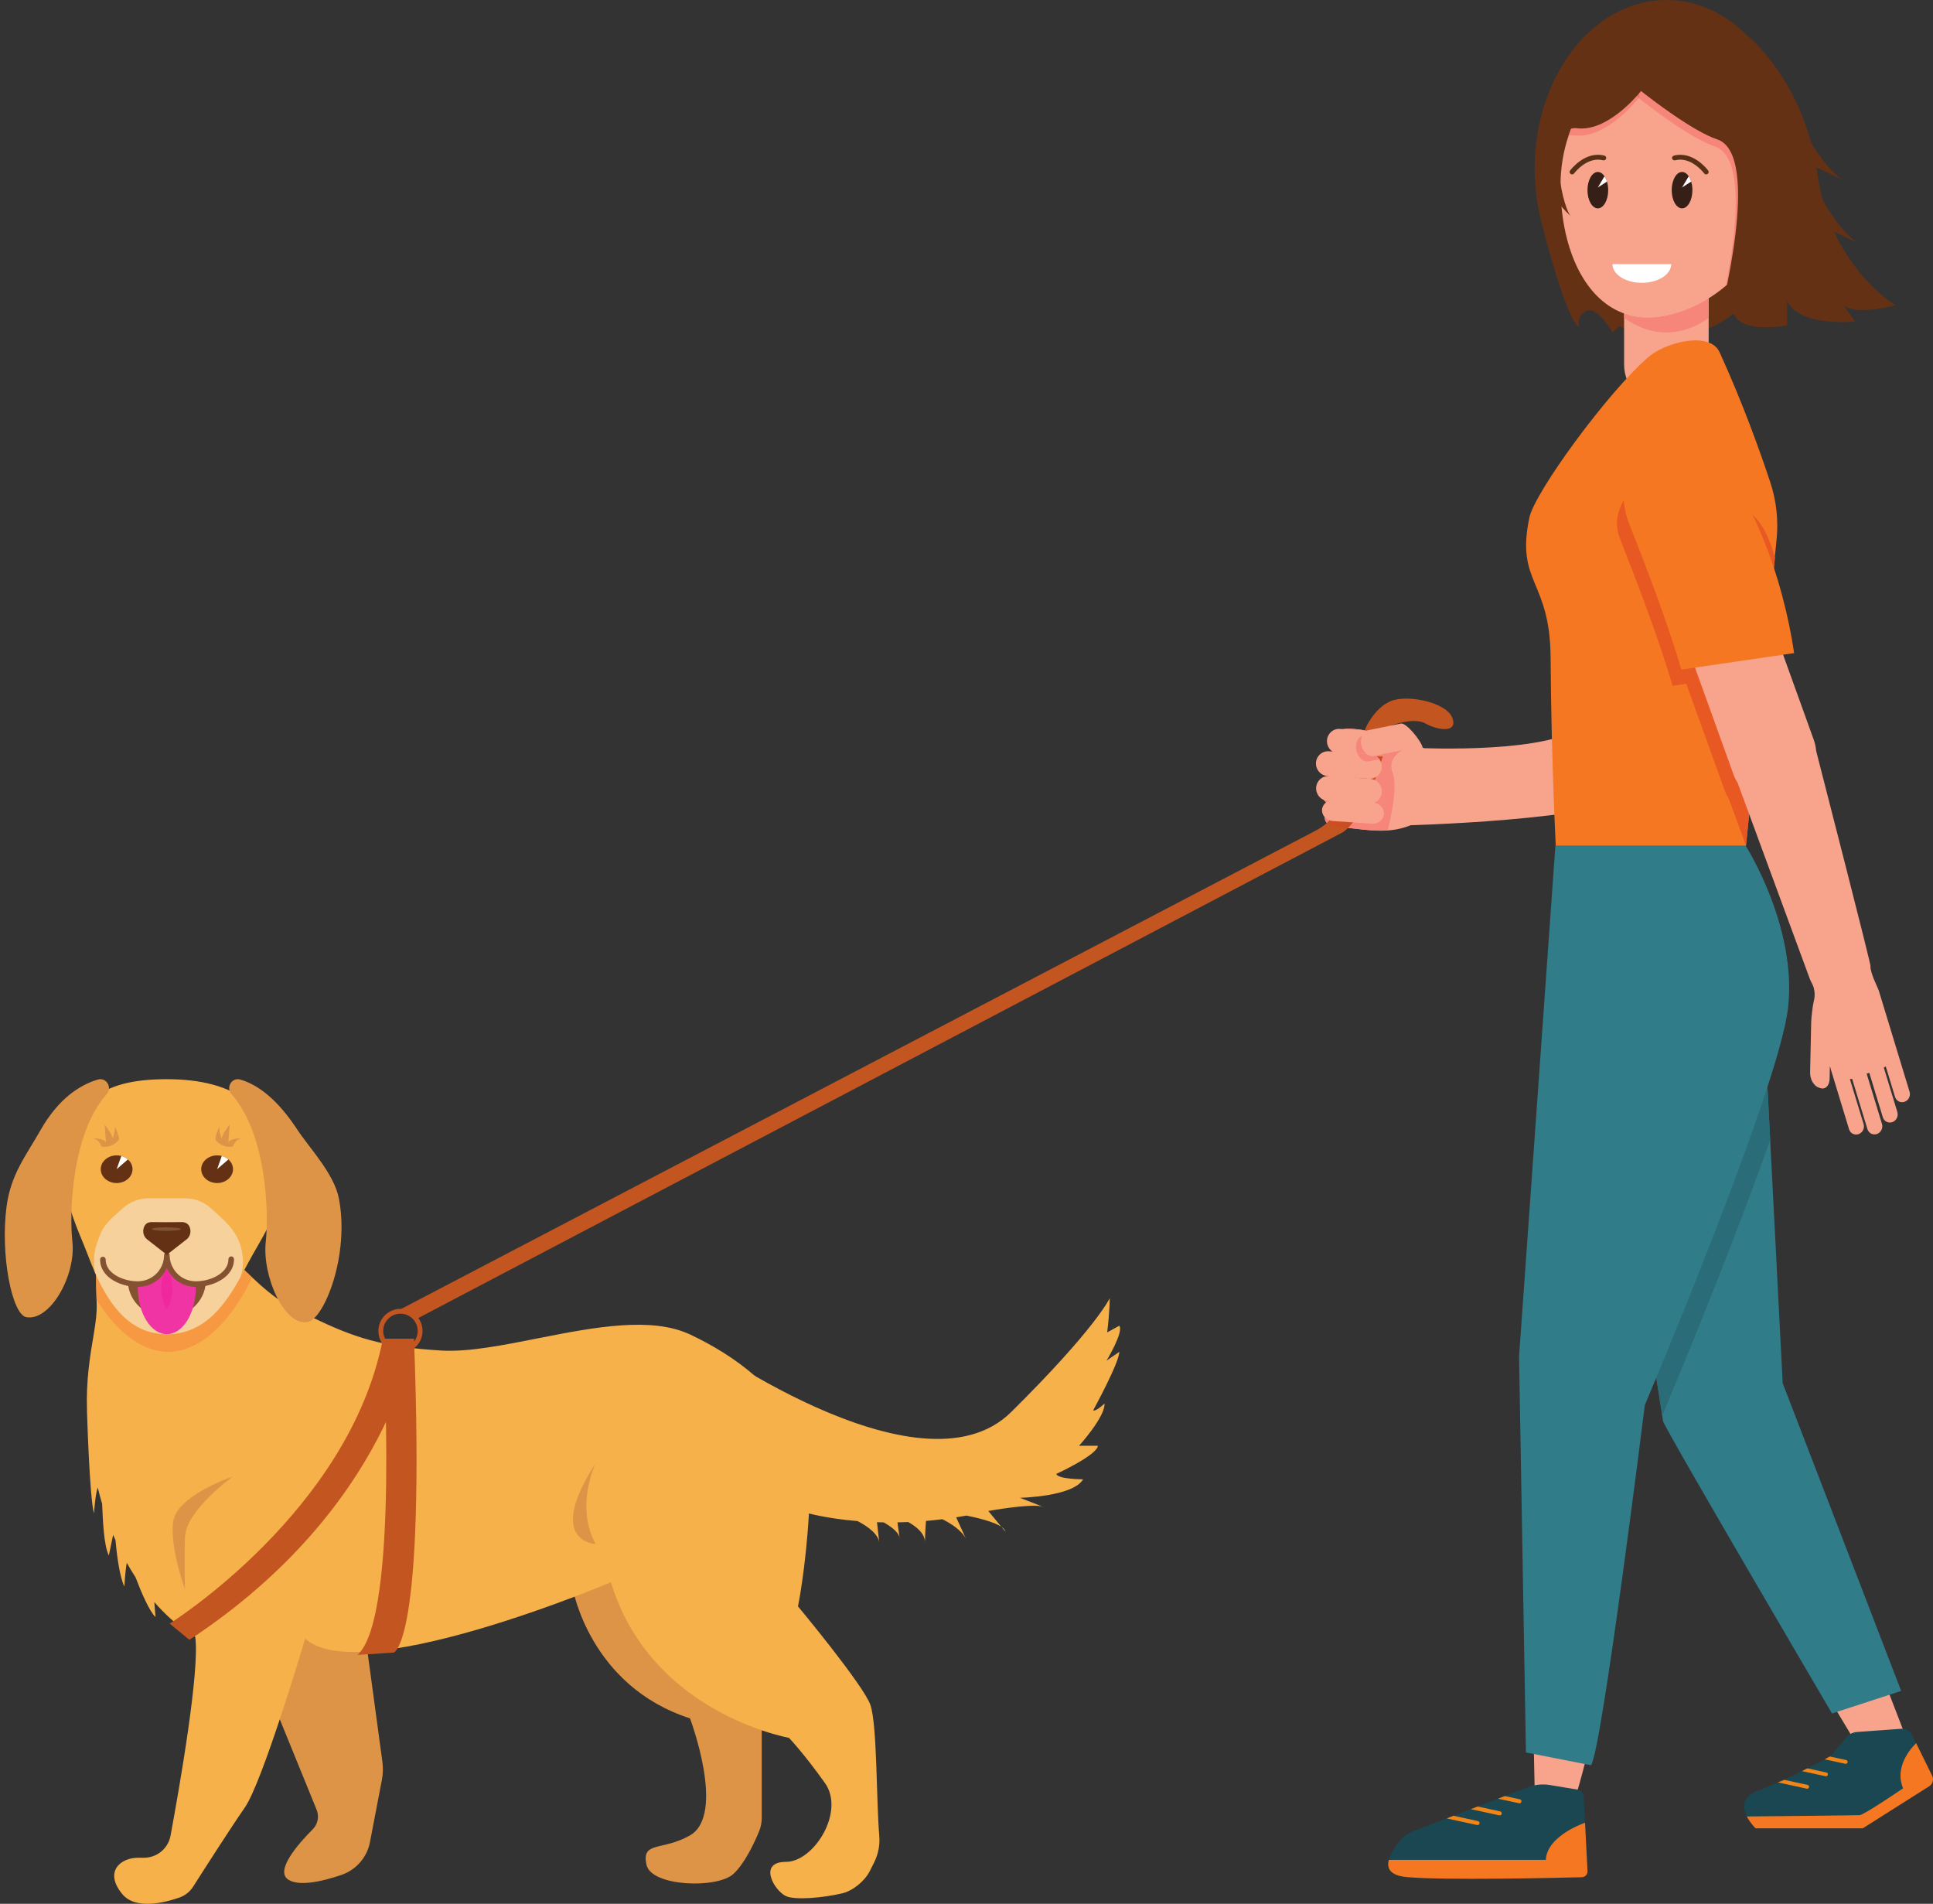 <?xml version="1.0" encoding="UTF-8"?><svg xmlns="http://www.w3.org/2000/svg" xmlns:xlink="http://www.w3.org/1999/xlink" height="437.3" preserveAspectRatio="xMidYMid meet" version="1.0" viewBox="-1.1 -0.0 444.1 437.3" width="444.1" zoomAndPan="magnify"><rect x="-1.1" y="-0.0" width="444.1" height="437.3" fill="#333333" stroke="none"/><defs><clipPath id="a"><path d="M 399 397 L 443.012 397 L 443.012 420 L 399 420 Z M 399 397"/></clipPath><clipPath id="b"><path d="M 400 400 L 443.012 400 L 443.012 420 L 400 420 Z M 400 400"/></clipPath><clipPath id="c"><path d="M 18 283 L 201 283 L 201 437.309 L 18 437.309 Z M 18 283"/></clipPath><clipPath id="d"><path d="M 55 291 L 57 291 L 57 294 L 55 294 Z M 55 291"/></clipPath><clipPath id="e"><path d="M 56.848 293.445 C 56.219 292.848 55.613 292.273 55.035 291.73 C 55.613 292.273 56.219 292.848 56.848 293.441 C 56.848 293.445 56.848 293.441 56.848 293.445"/></clipPath></defs><g><g><path d="M 434.367 70.113 C 434.367 70.113 425.742 65.02 420.293 53.211 L 425.969 55.895 C 422.969 54.297 419.785 49.605 417.703 46.07 C 417.188 44.168 416.758 42.148 416.457 39.992 C 416.383 39.469 416.297 38.953 416.215 38.441 L 422.543 41.434 C 419.863 40.008 417.043 36.121 414.988 32.789 C 410.559 16.363 400.586 8.43 400.586 8.43 C 398.508 6.312 396.215 4.531 393.746 3.164 C 390.066 1.129 386.016 -0.004 381.746 -0.004 C 377.48 -0.004 373.422 1.129 369.742 3.164 C 359.004 9.113 351.488 22.805 351.488 38.742 C 351.488 42.645 351.945 46.406 352.781 49.957 L 352.777 49.957 C 352.777 49.957 352.793 50.031 352.828 50.164 L 352.891 50.41 C 353.695 53.656 358.684 73.312 361.723 75.191 C 361.723 75.191 360.883 72.453 363.445 71.402 C 366.008 70.348 369.363 76.359 369.363 76.359 L 370.922 74.918 C 374.281 76.57 377.93 77.484 381.746 77.484 C 387.387 77.484 392.66 75.5 397.18 72.062 C 397.289 72.27 397.41 72.48 397.551 72.691 C 400.133 76.602 409.488 74.754 409.488 74.754 L 409.488 69.125 C 412.473 75.273 425.082 73.828 425.082 73.828 L 422.426 70.113 C 425.41 72.609 434.367 70.113 434.367 70.113" fill="#643115"/></g><g><path d="M 422.543 41.434 C 422.738 41.535 422.93 41.633 423.121 41.707 L 422.543 41.434" fill="#a4713e"/></g><g><path d="M 425.969 55.895 C 426.164 55.996 426.355 56.09 426.547 56.168 L 425.969 55.895" fill="#a4713e"/></g><g><path d="M 372.031 66.18 L 372.031 83.715 C 372.031 89.082 376.375 93.426 381.742 93.426 C 387.113 93.426 391.461 89.082 391.461 83.715 L 391.461 66.18 C 391.461 60.809 387.113 56.465 381.742 56.465 C 379.059 56.465 376.633 57.555 374.879 59.312 C 373.121 61.07 372.031 63.492 372.031 66.18" fill="#f8a48d"/></g><g><path d="M 381.742 76.359 C 378.246 76.359 374.949 75.156 372.031 73.016 L 372.031 72.008 C 373.711 72.605 375.523 72.926 377.453 72.926 C 381.801 72.926 386.93 71.316 391.461 68.523 L 391.461 73.016 C 388.539 75.156 385.238 76.359 381.742 76.359" fill="#f6867a"/></g><g><path d="M 357.426 42.504 C 357.426 44.168 357.5 45.801 357.645 47.391 C 357.719 48.273 357.82 49.141 357.945 50 L 357.945 50.004 C 359.828 63.18 366.77 72.926 377.453 72.926 C 383.137 72.926 390.16 70.176 395.43 65.617 C 398.219 63.191 400.52 60.27 401.863 56.973 C 403.617 52.672 404.609 47.742 404.609 42.504 C 404.609 32.602 401.051 23.801 395.547 18.246 C 392.008 14.68 387.664 12.445 382.941 12.121 C 382.547 12.098 382.141 12.086 381.742 12.086 C 381.473 12.086 381.203 12.09 380.941 12.102 C 378.949 12.191 376.984 12.613 375.098 13.34 L 374.902 13.414 C 368.016 16.117 362.109 22.723 359.258 31.219 C 358.082 34.711 357.426 38.516 357.426 42.504" fill="#f8a48d"/></g><g><path d="M 376.105 64.969 C 372.383 64.969 369.363 63.047 369.363 60.672 L 382.844 60.672 C 382.844 63.047 379.828 64.969 376.105 64.969" fill="#fff"/></g><g><path d="M 395.43 65.617 C 397.699 54.02 399.98 36 392.883 33.648 C 387.301 31.789 377.617 24.309 375.379 22.535 C 375.496 22.395 375.559 22.312 375.559 22.312 L 375.098 13.34 C 376.984 12.613 378.949 12.191 380.941 12.102 C 385.699 14.117 392.086 16.812 395.547 18.246 C 401.051 23.801 404.609 32.602 404.609 42.504 C 404.609 47.742 403.617 52.672 401.863 56.973 C 400.52 60.27 398.219 63.191 395.43 65.617" fill="#f6867a"/></g><g><path d="M 359.258 31.219 C 362.109 22.723 368.016 16.117 374.902 13.414 L 374.902 22.16 C 374.902 22.16 375.07 22.301 375.379 22.535 C 374.266 23.91 368.102 31.152 361.688 31.152 C 361.359 31.152 361.027 31.137 360.695 31.094 C 360.535 31.074 360.383 31.066 360.234 31.066 C 359.879 31.066 359.555 31.117 359.258 31.219" fill="#f6867a"/></g><g><path d="M 374.902 13.414 L 374.902 9.551 L 375.098 13.34 L 374.902 13.414" fill="#95311d"/></g><g><path d="M 375.379 22.535 C 375.07 22.301 374.902 22.16 374.902 22.16 L 374.902 13.414 L 375.098 13.34 L 375.559 22.312 C 375.559 22.312 375.496 22.395 375.379 22.535" fill="#f47169"/></g><g><path d="M 409.285 35.527 C 406.988 29.438 398.48 13.773 397.715 13.551 C 396.949 13.324 375.445 7.918 375.445 7.918 L 369.441 10.32 L 354.934 24.957 C 354.934 24.957 352.008 34.043 354.934 43.199 C 355.734 45.711 358.684 48.629 359.734 49.609 C 357.457 46.703 354.207 28.609 361.238 29.461 C 367.988 30.281 374.738 22.367 375.922 20.91 C 378.164 22.68 387.84 30.16 393.426 32.016 C 404.008 35.527 393.746 73.828 393.746 73.828 C 393.746 73.828 411.582 41.617 409.285 35.527" fill="#643115"/></g><g><path d="M 360.113 49.957 C 360.113 49.957 359.973 49.828 359.734 49.609 C 359.863 49.777 359.992 49.895 360.113 49.957" fill="#a4713e"/></g><g><path d="M 390.887 40.059 C 391.004 40.059 391.117 40.023 391.219 39.953 C 391.477 39.777 391.535 39.43 391.352 39.18 C 391.215 38.992 387.914 34.602 383.473 35.746 C 383.164 35.828 382.984 36.129 383.066 36.426 C 383.148 36.723 383.461 36.898 383.766 36.82 C 387.445 35.867 390.395 39.785 390.422 39.824 C 390.535 39.977 390.711 40.059 390.887 40.059" fill="#593016"/></g><g><path d="M 360.082 40.059 C 360.262 40.059 360.438 39.977 360.551 39.824 C 360.578 39.785 363.527 35.867 367.207 36.82 C 367.512 36.898 367.824 36.723 367.906 36.426 C 367.988 36.129 367.805 35.828 367.5 35.746 C 363.055 34.598 359.758 38.992 359.617 39.18 C 359.434 39.43 359.496 39.777 359.75 39.953 C 359.852 40.023 359.969 40.059 360.082 40.059" fill="#593016"/></g><g><path d="M 382.969 43.68 C 382.969 45.988 384.031 47.859 385.344 47.859 C 386.66 47.859 387.723 45.988 387.723 43.68 C 387.723 42.969 387.625 42.297 387.441 41.711 C 387.301 41.238 387.105 40.828 386.879 40.488 C 386.465 39.871 385.93 39.5 385.344 39.5 C 384.031 39.5 382.969 41.371 382.969 43.68" fill="#351f16"/></g><g><path d="M 385.344 43.066 L 387.441 41.711 C 387.301 41.238 387.105 40.828 386.879 40.488 L 385.344 43.066" fill="#fff"/></g><g><path d="M 363.617 43.68 C 363.617 45.988 364.68 47.859 365.996 47.859 C 367.309 47.859 368.375 45.988 368.375 43.68 C 368.375 42.969 368.277 42.297 368.094 41.711 C 367.953 41.238 367.758 40.828 367.531 40.488 C 367.113 39.871 366.582 39.5 365.996 39.5 C 364.68 39.5 363.617 41.371 363.617 43.68" fill="#351f16"/></g><g><path d="M 365.996 43.066 L 368.094 41.711 C 367.953 41.238 367.758 40.828 367.531 40.488 L 365.996 43.066" fill="#fff"/></g><g><path d="M 379.219 108.094 C 375.156 110.746 372.496 115.082 371.918 119.898 C 370.348 132.93 366.605 161.363 363.34 165.723 C 357.555 173.449 324.34 171.801 324.34 171.801 L 321.141 189.605 C 321.141 189.605 366.109 188.645 378.027 181.887 C 384.52 178.207 398.602 136.293 391.473 109.793 C 389.652 103.02 383.891 105.047 379.219 108.094" fill="#f8a48d"/></g><g><path d="M 322.961 189.559 L 322.957 189.559 L 322.746 189.652 C 321.379 190.195 320.023 190.508 318.664 190.668 C 318.352 190.703 318.039 190.734 317.727 190.754 C 314.156 190.996 310.531 190.301 306.531 189.98 C 300.656 189.512 304.473 185.098 304.473 185.098 C 299.574 181.449 304.723 178.785 304.723 178.785 C 299.496 174.633 305.605 172.594 305.605 172.594 C 305.605 172.594 302.293 171.215 305.461 168.297 C 307.031 166.848 311.156 167.344 315.309 168.367 C 317.773 168.973 320.25 169.766 322.203 170.441 C 324.434 171.215 325.977 171.84 326.039 171.863 L 326.043 171.867 C 326.043 171.867 327.961 187.137 322.961 189.559" fill="#f8a48d"/></g><g><path d="M 407.066 123.93 L 405.742 137.113 L 400.109 193.184 L 398.312 211.039 L 357.219 211.039 C 357.219 211.039 356.582 201.387 356.008 187.09 C 356 186.863 355.988 186.641 355.984 186.414 C 355.785 181.387 355.594 175.809 355.445 169.883 C 355.434 169.375 355.422 168.863 355.41 168.348 C 355.277 162.805 355.18 156.98 355.145 151.047 C 355.039 133.125 347.094 134 350.266 118.91 C 350.883 115.977 355.344 108.848 360.789 101.441 L 360.797 101.434 C 366.402 93.816 373.051 85.914 377.637 81.996 C 378.961 80.867 380.953 79.828 383.109 79.121 C 383.578 78.965 384.055 78.828 384.539 78.711 L 384.578 78.695 C 388.527 77.719 392.637 77.984 393.969 80.902 C 399.367 92.73 403.359 103.957 405.613 110.77 C 407.016 115.008 407.512 119.488 407.066 123.93" fill="#f57721"/></g><g><path d="M 400.043 194.223 L 400.012 194.137 L 400.109 193.184 L 405.742 137.113 L 406.66 127.965 C 406.668 127.996 406.68 128.031 406.688 128.066 L 400.043 194.223" fill="#e9a4b1"/></g><g><path d="M 400.012 194.137 L 396.094 183.5 C 395.73 182.941 395.422 182.332 395.18 181.672 L 386.309 157.055 L 383.156 157.516 C 380.121 146.93 374.406 132.109 371.137 123.895 C 369.336 119.375 370.953 116.301 373.852 111.57 C 375.777 108.434 378.965 106.684 382.332 106.684 C 384.797 106.684 387.355 107.621 389.586 109.641 C 398.715 117.918 402.891 115.094 406.66 127.965 L 405.742 137.113 L 400.109 193.184 L 400.012 194.137" fill="#e75823"/></g><g><path d="M 437.617 250.77 L 434.188 239.512 L 430.523 227.477 C 430.363 226.945 428.496 223.367 428.637 221.887 C 428.695 221.285 418.277 180.738 416.141 172.426 C 416.078 171.605 415.914 170.789 415.629 169.996 L 396.637 117.297 C 394.875 112.406 389.32 110.227 384.23 112.43 C 379.137 114.629 376.441 120.379 378.203 125.27 L 397.191 177.965 C 397.43 178.629 397.738 179.234 398.105 179.793 L 414.641 224.688 C 414.766 225.051 414.922 225.391 415.098 225.699 C 415.867 227.047 415.988 228.645 415.578 230.133 C 415.348 230.977 415.031 233.953 415.016 234.73 L 414.766 246.359 C 414.734 247.902 415.617 249.449 416.738 249.812 L 417.156 249.949 C 418.277 250.312 419.215 249.359 419.246 247.816 L 419.309 244.914 C 419.352 245.043 419.398 245.168 419.449 245.289 C 419.465 245.391 419.484 245.492 419.512 245.594 L 423.715 259.387 C 424.004 260.332 424.984 260.836 425.906 260.508 C 426.832 260.18 427.344 259.145 427.055 258.195 L 423.914 247.891 C 424.082 247.867 424.25 247.84 424.414 247.797 L 427.938 259.352 C 428.227 260.301 429.207 260.805 430.129 260.477 C 431.051 260.148 431.566 259.113 431.277 258.164 L 427.762 246.633 L 428.359 246.418 L 431.469 256.629 C 431.758 257.574 432.742 258.078 433.664 257.75 C 434.586 257.422 435.098 256.387 434.809 255.438 L 431.695 245.211 C 431.852 245.133 432.004 245.051 432.148 244.961 L 434.277 251.957 C 434.566 252.906 435.551 253.406 436.473 253.078 C 437.395 252.75 437.906 251.715 437.617 250.77" fill="#f8a48d"/></g><g><path d="M 411.098 150.016 C 408.68 133.504 401.387 111.48 388.426 99.73 C 383.152 94.953 377.426 98.91 374.09 104.348 C 371.191 109.074 371.344 115.668 373.145 120.191 C 376.414 128.402 382.133 143.223 385.168 153.809 L 411.098 150.016" fill="#f57721"/></g><g><path d="M 367.113 211.039 C 367.113 211.039 379.41 316.188 382.621 325.516 C 385.828 334.84 424.242 398.629 424.242 398.629 L 436.195 397.508 L 407.133 322.254 L 402.84 250.551 C 402.84 250.551 414.621 223.449 400.84 204.527 C 387.059 185.602 367.113 211.039 367.113 211.039" fill="#f8a48d"/></g><g><path d="M 359.324 202.27 L 397.242 210.641 C 397.242 210.641 402.816 249.441 387.43 260.66 L 372.254 338.512 C 372.254 338.512 369.879 383.668 360.875 412.742 L 351.477 410.668 L 349.48 316.668 L 359.324 202.27" fill="#f8a48d"/></g><g><path d="M 435.688 388.406 L 419.801 393.586 C 419.801 393.586 381.227 327.938 380.984 326.438 C 380.961 326.309 380.895 325.871 380.785 325.18 C 379.621 317.703 373.852 280.395 373.852 280.395 L 404.336 237.457 L 405.59 261.805 L 408.473 317.734 L 435.688 388.406" fill="#317c89"/></g><g><path d="M 380.785 325.18 C 380.355 322.438 379.312 315.68 378.156 308.223 C 376.164 295.352 373.852 280.395 373.852 280.395 L 404.336 237.457 L 405.59 261.805 C 396.773 286.98 383.305 319.188 380.785 325.18" fill="#2a6c77"/></g><g><path d="M 356.25 194.223 L 399.938 194.223 C 399.938 194.223 411.875 212.922 409.688 231.59 C 407.496 250.258 376.793 322.746 376.793 322.746 C 376.793 322.746 366.965 401.75 364.441 405.477 L 349.48 402.543 L 347.898 311.598 L 356.25 194.223" fill="#317c89"/></g><g><path d="M 363.621 429.781 C 363.66 430.539 363.07 431.184 362.309 431.199 C 356.066 431.359 330.516 431.941 322.105 431.164 C 318.176 430.801 317.461 429.098 317.988 427.215 C 318.551 425.195 320.18 423.102 321.176 422.078 C 321.535 421.711 322.828 420.934 323.309 420.746 L 327.609 419.094 L 331.27 417.691 L 332.844 417.082 L 336.809 415.562 L 336.812 415.562 L 338.387 414.957 L 343.062 413.16 L 344.641 412.555 L 345.457 412.242 L 349.875 410.543 C 351.508 409.918 353.281 409.738 355.008 410.023 L 361.293 411.066 C 362.098 411.199 362.703 411.879 362.746 412.695 L 363.055 418.684 L 363.621 429.781" fill="#1a4751"/></g><g><path d="M 363.621 429.781 C 363.66 430.539 363.07 431.184 362.309 431.199 C 356.066 431.359 330.516 431.941 322.105 431.164 C 318.176 430.801 317.461 429.098 317.988 427.215 L 354.047 427.215 C 354.312 421.613 363.055 418.684 363.055 418.684 L 363.621 429.781" fill="#f57721"/></g><g><path d="M 338.812 418.855 C 338.758 419.105 338.512 419.266 338.262 419.211 L 331.27 417.691 L 332.844 417.082 L 338.457 418.305 C 338.707 418.359 338.863 418.605 338.812 418.855" fill="#f38516"/></g><g><path d="M 343.918 416.633 C 343.863 416.883 343.617 417.043 343.367 416.988 L 336.812 415.562 L 338.387 414.957 L 343.566 416.082 C 343.816 416.137 343.973 416.383 343.918 416.633" fill="#f38516"/></g><g><path d="M 348.441 413.855 C 348.387 414.105 348.141 414.266 347.891 414.207 L 343.062 413.16 L 344.641 412.555 L 348.09 413.305 C 348.34 413.359 348.496 413.605 348.441 413.855" fill="#f38516"/></g><g clip-path="url(#a)"><path d="M 442.141 410.293 L 426.867 419.961 L 402.23 419.961 C 402.23 419.961 401.016 418.781 400.23 417.246 C 399.223 415.266 398.918 412.699 402.805 411.297 C 404.246 410.777 405.812 410.125 407.391 409.426 C 407.547 409.355 407.703 409.285 407.859 409.215 L 407.867 409.211 C 409.59 408.434 411.312 407.605 412.883 406.82 C 413.312 406.609 413.73 406.398 414.133 406.191 C 415.758 405.367 417.148 404.633 418.113 404.113 C 418.656 403.82 419.062 403.602 419.301 403.469 C 419.461 403.383 419.547 403.332 419.547 403.332 L 423.027 399.133 C 423.656 398.375 424.57 397.906 425.551 397.836 L 435.723 397.102 C 436.762 397.023 437.738 397.59 438.199 398.52 L 439.133 400.422 L 442.812 407.906 C 443.234 408.758 442.941 409.785 442.141 410.293" fill="#1a4751"/></g><g><path d="M 414.523 410.523 C 414.473 410.762 414.238 410.91 414 410.859 L 407.344 409.414 L 408.844 408.836 L 414.188 410 C 414.426 410.051 414.574 410.285 414.523 410.523" fill="#f38516"/></g><g><path d="M 418.84 407.664 C 418.785 407.902 418.551 408.055 418.316 408 L 412.883 406.82 C 413.312 406.609 413.73 406.398 414.133 406.191 L 418.504 407.141 C 418.738 407.191 418.891 407.43 418.84 407.664" fill="#f38516"/></g><g><path d="M 423.375 404.805 C 423.32 405.043 423.09 405.195 422.852 405.145 L 418.113 404.113 C 418.656 403.82 419.062 403.602 419.301 403.469 L 423.039 404.281 C 423.273 404.332 423.426 404.566 423.375 404.805" fill="#f38516"/></g><g clip-path="url(#b)"><path d="M 442.141 410.293 L 426.867 419.961 L 402.23 419.961 C 402.23 419.961 401.016 418.781 400.23 417.246 C 404.969 417.195 425.266 416.992 426.164 416.938 C 427.18 416.871 436.129 410.777 436.129 410.777 C 433.777 405.195 439.133 400.422 439.133 400.422 L 442.812 407.906 C 443.234 408.758 442.941 409.785 442.141 410.293" fill="#f57721"/></g><g><path d="M 130.535 365.059 C 130.535 365.059 134.461 387.309 157.422 394.707 C 157.422 394.707 165.766 416.812 157.422 421.59 C 151.039 425.238 146.203 422.82 147.438 428.367 C 148.551 433.375 163.742 433.891 167.441 430.406 C 170.117 427.883 172.312 423.074 173.316 420.617 C 173.711 419.652 173.91 418.633 173.91 417.59 L 173.91 382.52 L 141.562 354.656 L 130.535 365.059" fill="#dd9446"/></g><g><path d="M 157.422 306.52 C 157.422 306.52 210.105 345.223 231.211 324.348 C 250.586 305.191 253.855 298.215 253.855 298.215 C 253.855 298.215 253.852 301.359 253.27 306.051 L 256.055 304.52 C 257.133 305.906 253.129 312.531 253.129 312.531 L 256.055 310.527 C 256.055 312.992 250.047 323.961 250.047 323.961 C 250.664 324.297 252.668 322.391 252.668 322.391 C 252.82 325.469 246.812 332.094 246.812 332.094 L 251.129 332.094 C 250.973 334.25 241.574 338.562 241.574 338.562 C 241.957 339.789 247.738 339.797 247.738 339.797 C 245.426 343.801 233.223 344.047 233.223 344.047 L 238.348 346.043 C 235.52 345.34 225.961 347.074 225.961 347.074 L 228.953 350.699 C 227.258 349.555 223.547 348.652 220.945 348.129 C 220.145 348.273 219.355 348.406 218.574 348.527 L 220.781 353.352 C 219.707 351.449 217.395 349.953 215.406 348.965 C 214.121 349.121 212.867 349.254 211.645 349.355 C 211.457 351.438 211.387 354.656 211.387 354.656 C 211.652 352.391 209.461 350.668 207.559 349.613 C 206.719 349.648 205.895 349.672 205.09 349.688 L 205.559 353.098 C 205.18 351.73 203.316 350.469 201.91 349.688 C 201.391 349.68 200.883 349.668 200.383 349.652 L 200.949 354.656 C 200.891 352.492 198.332 350.652 195.941 349.398 C 188.531 348.789 184.156 347.48 184.156 347.48 L 157.422 306.52" fill="#f7b14b"/></g><g><path d="M 238.348 346.043 C 238.582 346.102 238.785 346.172 238.918 346.266 L 238.348 346.043" fill="#dba158"/></g><g><path d="M 205.559 353.098 C 205.613 353.285 205.645 353.473 205.637 353.66 L 205.559 353.098" fill="#dba158"/></g><g><path d="M 229.871 351.809 L 228.953 350.699 C 229.473 351.051 229.82 351.418 229.871 351.809" fill="#dba158"/></g><g><path d="M 81.84 368.41 L 86.754 404.688 C 86.938 406.062 86.902 407.457 86.641 408.82 L 83.902 423.121 C 83.227 426.645 80.711 429.523 77.316 430.68 C 73.199 432.078 67.871 433.367 65.246 431.828 C 61.832 429.824 67.539 423.402 70.75 420.188 C 71.926 419.012 72.273 417.246 71.645 415.703 L 52.375 368.41 L 81.84 368.41" fill="#dd9446"/></g><g clip-path="url(#c)"><path d="M 18.891 323.992 L 18.879 323.961 C 18.879 323.961 19.465 344.145 20.5 347.629 C 20.5 347.629 20.738 343.531 21.352 341.688 C 21.668 342.98 22.004 344.227 22.363 345.434 C 22.535 349.422 22.754 354.93 23.902 357.297 L 24.895 352.547 C 25.078 352.977 25.258 353.406 25.441 353.816 C 25.719 356.961 26.312 361.887 27.465 364.441 C 27.465 364.441 27.656 361.035 28.027 358.98 C 28.688 360.16 29.359 361.262 30.039 362.301 C 31.344 365.73 33.172 370.039 34.629 371.449 L 34.352 368 C 39.414 373.793 43.754 375.969 43.754 375.969 C 44.848 383.566 40.176 410.359 38.082 421.652 C 37.543 424.594 34.973 426.723 31.984 426.723 L 30.66 426.723 C 26.5 426.723 22.805 429.957 26.965 435.039 C 29.992 438.762 36.719 437.059 40.137 435.863 C 41.445 435.398 42.535 434.527 43.277 433.359 C 45.746 429.484 51.879 419.895 55.156 415.172 C 57.129 412.324 60.34 403.465 63.176 394.93 C 66.328 385.453 69.02 376.379 69.02 376.379 C 71.855 379.004 77.027 379.766 83.324 379.375 C 98.203 378.469 119.375 371.141 130.938 366.75 C 136.031 364.809 139.258 363.441 139.258 363.441 C 145.836 385.176 164.184 394.145 173.91 397.457 C 177.68 398.742 180.156 399.176 180.156 399.176 C 180.156 399.176 183.492 402.629 188.434 409.57 C 193.094 416.121 185.93 427.672 179.461 427.672 C 172.992 427.672 176.723 434.238 179.461 435.531 C 181.484 436.484 187.906 435.977 192.488 434.875 C 194.895 434.293 197.625 432.012 198.73 429.789 L 199.73 427.805 C 200.664 425.914 201.094 423.82 200.91 421.73 C 200.219 413.617 200.438 396.121 198.871 391.625 C 197.293 387.086 182.234 368.984 182.234 368.984 C 182.234 368.984 183.992 360.543 184.75 347.648 C 184.859 345.766 184.949 343.785 185.008 341.723 C 185.301 331.41 180.02 322.762 172.324 316.047 C 167.949 312.23 162.793 309.043 157.434 306.531 L 157.422 306.523 L 157.418 306.523 C 148.59 302.387 135.555 304.836 123.137 307.285 C 114.754 308.941 106.656 310.594 100.324 310.223 C 86.66 309.418 80.223 307.215 70.516 302.551 C 69.062 301.855 67.535 301.098 65.898 300.285 C 65.461 300.066 65.031 299.832 64.605 299.582 C 61.746 297.906 59.129 295.574 56.848 293.445 C 56.219 292.848 55.613 292.273 55.035 291.73 C 54.898 291.605 54.766 291.48 54.633 291.355 C 54.406 291.148 54.188 290.945 53.973 290.75 C 51.266 288.297 52.383 283.738 52.383 283.738 L 41.223 285.105 L 34.32 285.949 L 21.277 287.555 C 21.277 287.555 20.996 288.484 20.984 292.883 L 20.984 292.887 C 20.98 294.352 21.008 296.215 21.086 298.555 C 21.086 298.898 21.098 299.246 21.109 299.602 C 21.25 303.594 19.922 308.168 19.242 314.605 C 18.949 317.359 18.773 320.453 18.891 323.992" fill="#f7b14b"/></g><g><path d="M 52.375 339.18 C 52.375 339.18 41.648 346.883 41.41 353.043 C 41.176 359.203 41.41 365.059 41.41 365.059 C 41.41 365.059 37.977 355.914 38.652 349.703 C 39.328 343.492 52.375 339.18 52.375 339.18" fill="#dd9446"/></g><g><path d="M 135.742 336.098 C 135.742 336.098 130.957 345.914 135.742 354.656 C 135.742 354.656 124.023 354.301 135.742 336.098" fill="#dd9446"/></g><g clip-path="url(#d)"><g clip-path="url(#e)"><path d="M 55.035 293.445 L 56.848 293.445 L 56.848 291.73 L 55.035 291.73 Z M 55.035 293.445" fill="#facec4"/></g></g><g><path d="M 37.555 310.504 C 31.277 310.504 25.527 305.637 21.086 298.551 C 21.008 296.211 20.98 294.355 20.984 292.883 C 22.223 295.59 23.621 298.086 25.27 300.184 C 25.293 300.211 25.316 300.238 25.336 300.266 C 25.34 300.27 25.348 300.277 25.352 300.281 C 25.352 300.285 25.352 300.285 25.355 300.285 C 25.359 300.293 25.363 300.297 25.367 300.305 C 25.367 300.305 25.367 300.305 25.371 300.309 C 25.375 300.312 25.379 300.316 25.383 300.324 C 25.383 300.324 25.387 300.324 25.387 300.324 C 25.402 300.348 25.418 300.367 25.434 300.387 C 25.434 300.387 25.434 300.391 25.438 300.391 C 25.441 300.395 25.445 300.398 25.449 300.406 C 25.449 300.406 25.453 300.406 25.453 300.41 C 25.457 300.414 25.461 300.422 25.465 300.426 C 25.465 300.426 25.469 300.43 25.469 300.43 C 25.473 300.434 25.477 300.438 25.48 300.441 C 25.48 300.445 25.484 300.449 25.484 300.449 C 25.488 300.453 25.492 300.461 25.5 300.465 C 25.5 300.469 25.5 300.469 25.5 300.469 C 25.504 300.477 25.512 300.48 25.516 300.488 C 25.516 300.488 25.52 300.488 25.52 300.492 C 25.523 300.496 25.527 300.504 25.531 300.508 C 25.531 300.508 25.535 300.512 25.535 300.512 C 25.539 300.516 25.543 300.52 25.547 300.527 C 25.547 300.527 25.551 300.531 25.551 300.531 C 25.555 300.535 25.559 300.539 25.562 300.547 C 25.566 300.547 25.566 300.551 25.57 300.551 C 25.57 300.555 25.574 300.559 25.578 300.562 C 25.582 300.566 25.582 300.57 25.586 300.57 C 25.586 300.574 25.59 300.578 25.594 300.582 C 25.598 300.586 25.598 300.59 25.598 300.59 C 25.605 300.598 25.609 300.602 25.613 300.609 C 25.617 300.609 25.617 300.613 25.621 300.613 C 25.625 300.617 25.629 300.621 25.629 300.629 C 25.633 300.629 25.637 300.633 25.637 300.637 C 25.641 300.641 25.645 300.641 25.645 300.645 C 25.648 300.648 25.652 300.652 25.652 300.656 C 25.656 300.656 25.656 300.66 25.66 300.664 C 25.664 300.668 25.664 300.672 25.668 300.676 C 25.672 300.676 25.672 300.68 25.676 300.684 C 25.68 300.688 25.68 300.688 25.684 300.691 C 25.688 300.695 25.688 300.699 25.691 300.699 C 25.695 300.703 25.695 300.707 25.699 300.711 C 25.703 300.711 25.703 300.715 25.703 300.715 C 25.711 300.723 25.719 300.73 25.727 300.742 C 25.727 300.742 25.727 300.742 25.73 300.746 C 25.73 300.75 25.734 300.754 25.738 300.758 C 25.742 300.762 25.742 300.762 25.746 300.766 C 25.746 300.77 25.75 300.773 25.754 300.777 C 25.758 300.777 25.758 300.781 25.762 300.781 C 25.762 300.785 25.766 300.789 25.77 300.797 C 25.773 300.797 25.773 300.797 25.773 300.801 C 25.777 300.805 25.781 300.809 25.785 300.812 C 25.805 300.836 25.824 300.855 25.84 300.879 C 25.844 300.879 25.844 300.883 25.844 300.883 C 25.848 300.887 25.852 300.891 25.855 300.895 C 25.855 300.898 25.859 300.898 25.859 300.898 C 25.863 300.906 25.867 300.91 25.871 300.914 C 25.871 300.914 25.875 300.918 25.875 300.918 C 25.879 300.922 25.883 300.926 25.887 300.93 C 25.887 300.934 25.891 300.934 25.891 300.934 C 25.906 300.957 25.926 300.977 25.945 300.996 C 25.945 300.996 25.945 301 25.945 301 C 25.949 301.004 25.953 301.012 25.957 301.016 C 25.961 301.016 25.961 301.016 25.961 301.02 C 25.965 301.023 25.969 301.027 25.973 301.031 C 25.973 301.031 25.977 301.035 25.977 301.035 C 25.98 301.039 25.984 301.043 25.988 301.051 C 26.016 301.078 26.039 301.105 26.062 301.133 C 28.148 303.504 30.617 305.246 33.625 306.016 L 33.629 306.016 C 33.676 306.031 33.727 306.043 33.773 306.055 L 33.777 306.055 C 33.824 306.066 33.875 306.078 33.922 306.09 C 33.926 306.09 33.926 306.09 33.926 306.09 C 33.93 306.094 33.938 306.094 33.945 306.094 C 33.98 306.102 34.016 306.109 34.051 306.117 C 34.059 306.121 34.066 306.121 34.074 306.121 C 34.074 306.125 34.074 306.125 34.074 306.125 C 34.082 306.125 34.09 306.129 34.094 306.129 C 34.094 306.129 34.094 306.129 34.098 306.129 C 34.133 306.137 34.168 306.145 34.203 306.152 C 34.211 306.152 34.215 306.152 34.223 306.156 C 34.223 306.156 34.227 306.156 34.227 306.156 C 34.234 306.156 34.238 306.16 34.246 306.16 C 34.246 306.16 34.246 306.16 34.25 306.16 C 34.254 306.16 34.262 306.164 34.27 306.164 C 34.297 306.172 34.324 306.176 34.352 306.184 C 34.352 306.184 34.355 306.184 34.355 306.184 C 34.359 306.184 34.367 306.184 34.375 306.188 C 34.375 306.188 34.375 306.188 34.379 306.188 C 34.383 306.188 34.391 306.191 34.395 306.191 C 34.398 306.191 34.398 306.191 34.402 306.191 C 34.406 306.191 34.414 306.195 34.418 306.195 C 34.422 306.195 34.422 306.195 34.422 306.195 C 34.441 306.199 34.465 306.203 34.484 306.207 C 34.492 306.211 34.496 306.211 34.504 306.211 C 34.504 306.211 34.508 306.211 34.508 306.211 C 34.516 306.215 34.52 306.215 34.527 306.215 C 34.527 306.215 34.527 306.215 34.531 306.219 C 34.535 306.219 34.543 306.219 34.547 306.219 C 34.551 306.219 34.551 306.219 34.555 306.223 C 34.559 306.223 34.566 306.223 34.57 306.223 C 34.574 306.223 34.574 306.227 34.578 306.227 C 34.602 306.23 34.629 306.234 34.656 306.238 C 34.656 306.238 34.66 306.238 34.66 306.238 C 34.668 306.242 34.672 306.242 34.676 306.242 C 34.68 306.242 34.684 306.242 34.684 306.242 C 34.691 306.246 34.695 306.246 34.699 306.246 C 34.703 306.246 34.707 306.246 34.707 306.246 C 34.715 306.25 34.719 306.25 34.723 306.25 C 34.727 306.25 34.73 306.254 34.73 306.254 C 34.738 306.254 34.742 306.254 34.746 306.254 C 34.75 306.254 34.75 306.254 34.75 306.254 C 34.77 306.258 34.789 306.262 34.809 306.266 C 34.809 306.266 34.812 306.266 34.816 306.266 C 34.82 306.266 34.824 306.27 34.832 306.27 C 34.832 306.27 34.836 306.27 34.84 306.27 C 34.844 306.27 34.848 306.273 34.855 306.273 C 34.855 306.273 34.859 306.273 34.863 306.273 C 34.867 306.273 34.871 306.277 34.879 306.277 C 34.883 306.277 34.883 306.277 34.887 306.277 C 34.891 306.277 34.898 306.277 34.902 306.281 C 34.906 306.281 34.906 306.281 34.91 306.281 C 34.926 306.285 34.945 306.285 34.965 306.289 C 34.965 306.289 34.969 306.289 34.969 306.289 C 34.977 306.293 34.98 306.293 34.984 306.293 C 34.988 306.293 34.992 306.293 34.996 306.293 C 35 306.297 35.004 306.297 35.008 306.297 C 35.012 306.297 35.016 306.297 35.02 306.297 C 35.023 306.301 35.027 306.301 35.031 306.301 C 35.035 306.301 35.039 306.301 35.043 306.301 C 35.047 306.301 35.051 306.305 35.059 306.305 C 35.059 306.305 35.062 306.305 35.062 306.305 C 35.082 306.309 35.102 306.309 35.117 306.312 C 35.121 306.312 35.125 306.312 35.125 306.312 C 35.133 306.312 35.137 306.316 35.141 306.316 C 35.145 306.316 35.148 306.316 35.152 306.316 C 35.156 306.316 35.16 306.316 35.164 306.32 C 35.168 306.32 35.172 306.32 35.176 306.32 C 35.18 306.32 35.184 306.32 35.188 306.32 C 35.191 306.324 35.195 306.324 35.199 306.324 C 35.203 306.324 35.207 306.324 35.215 306.324 C 35.215 306.324 35.219 306.328 35.223 306.328 C 35.227 306.328 35.234 306.328 35.238 306.328 C 35.238 306.328 35.242 306.328 35.246 306.328 C 35.254 306.332 35.266 306.332 35.273 306.336 C 35.277 306.336 35.281 306.336 35.281 306.336 C 35.289 306.336 35.293 306.336 35.297 306.336 C 35.301 306.336 35.305 306.34 35.309 306.34 C 35.312 306.34 35.316 306.34 35.32 306.34 C 35.324 306.34 35.328 306.34 35.332 306.34 C 35.336 306.344 35.34 306.344 35.348 306.344 C 35.348 306.344 35.352 306.344 35.355 306.344 C 35.359 306.344 35.363 306.344 35.371 306.348 C 35.375 306.348 35.379 306.348 35.383 306.348 C 35.387 306.348 35.391 306.348 35.395 306.348 C 35.395 306.348 35.398 306.348 35.398 306.348 C 35.41 306.352 35.422 306.352 35.434 306.355 C 35.438 306.355 35.438 306.355 35.441 306.355 C 35.445 306.355 35.449 306.355 35.457 306.355 C 35.457 306.355 35.461 306.355 35.465 306.355 C 35.469 306.359 35.477 306.359 35.48 306.359 C 35.484 306.359 35.484 306.359 35.488 306.359 C 35.492 306.359 35.5 306.359 35.504 306.363 C 35.508 306.363 35.512 306.363 35.516 306.363 C 35.52 306.363 35.523 306.363 35.527 306.363 C 35.531 306.363 35.535 306.363 35.539 306.367 C 35.543 306.367 35.547 306.367 35.551 306.367 C 35.555 306.367 35.559 306.367 35.559 306.367 C 35.57 306.367 35.582 306.371 35.59 306.371 C 35.594 306.371 35.598 306.371 35.598 306.371 C 35.605 306.371 35.609 306.375 35.613 306.375 C 35.617 306.375 35.621 306.375 35.625 306.375 C 35.629 306.375 35.633 306.375 35.637 306.379 C 35.641 306.379 35.645 306.379 35.648 306.379 C 35.652 306.379 35.656 306.379 35.66 306.379 C 35.664 306.379 35.668 306.379 35.672 306.379 C 35.68 306.383 35.684 306.383 35.688 306.383 C 35.691 306.383 35.695 306.383 35.699 306.383 C 35.703 306.383 35.707 306.383 35.711 306.383 C 35.719 306.387 35.723 306.387 35.73 306.387 C 35.734 306.387 35.738 306.387 35.742 306.387 C 35.746 306.387 35.754 306.387 35.762 306.391 C 35.762 306.391 35.766 306.391 35.77 306.391 C 35.773 306.391 35.781 306.391 35.785 306.391 C 35.789 306.391 35.793 306.391 35.797 306.391 C 35.801 306.395 35.805 306.395 35.809 306.395 C 35.812 306.395 35.816 306.395 35.82 306.395 C 35.824 306.395 35.832 306.395 35.836 306.395 C 35.84 306.395 35.844 306.398 35.848 306.398 C 35.852 306.398 35.855 306.398 35.859 306.398 C 35.863 306.398 35.867 306.398 35.871 306.398 C 35.875 306.398 35.883 306.398 35.887 306.402 C 35.895 306.402 35.898 306.402 35.902 306.402 C 35.906 306.402 35.914 306.402 35.918 306.402 C 35.922 306.402 35.926 306.402 35.93 306.402 C 35.934 306.406 35.941 306.406 35.945 306.406 C 35.949 306.406 35.953 306.406 35.957 306.406 C 35.961 306.406 35.965 306.406 35.969 306.406 C 35.973 306.406 35.977 306.406 35.98 306.41 C 35.984 306.41 35.992 306.41 35.996 306.41 C 36 306.41 36.004 306.41 36.008 306.41 C 36.012 306.41 36.016 306.41 36.023 306.41 C 36.027 306.41 36.027 306.41 36.031 306.414 C 36.039 306.414 36.043 306.414 36.051 306.414 C 36.051 306.414 36.055 306.414 36.059 306.414 C 36.066 306.414 36.074 306.414 36.082 306.414 C 36.086 306.418 36.09 306.418 36.09 306.418 C 36.098 306.418 36.102 306.418 36.105 306.418 C 36.109 306.418 36.113 306.418 36.117 306.418 C 36.121 306.418 36.129 306.422 36.133 306.422 C 36.137 306.422 36.141 306.422 36.145 306.422 C 36.148 306.422 36.152 306.422 36.156 306.422 C 36.16 306.422 36.164 306.422 36.168 306.422 C 36.172 306.422 36.18 306.422 36.184 306.426 C 36.188 306.426 36.191 306.426 36.195 306.426 C 36.199 306.426 36.207 306.426 36.211 306.426 C 36.215 306.426 36.215 306.426 36.219 306.426 C 36.227 306.426 36.234 306.426 36.242 306.43 C 36.246 306.43 36.25 306.43 36.254 306.43 C 36.258 306.43 36.266 306.43 36.27 306.43 C 36.273 306.43 36.277 306.43 36.277 306.43 C 36.285 306.43 36.289 306.43 36.293 306.43 C 36.297 306.43 36.301 306.43 36.305 306.43 C 36.309 306.434 36.316 306.434 36.32 306.434 C 36.324 306.434 36.328 306.434 36.332 306.434 C 36.336 306.434 36.34 306.434 36.344 306.434 C 36.348 306.434 36.352 306.434 36.355 306.434 C 36.363 306.434 36.367 306.434 36.371 306.434 C 36.375 306.434 36.379 306.438 36.383 306.438 C 36.391 306.438 36.398 306.438 36.406 306.438 C 36.41 306.438 36.41 306.438 36.414 306.438 C 36.422 306.438 36.426 306.438 36.434 306.438 C 36.438 306.438 36.438 306.438 36.441 306.438 C 36.449 306.438 36.453 306.438 36.457 306.441 C 36.461 306.441 36.465 306.441 36.469 306.441 C 36.473 306.441 36.48 306.441 36.484 306.441 C 36.488 306.441 36.492 306.441 36.492 306.441 C 36.5 306.441 36.504 306.441 36.512 306.441 C 36.516 306.441 36.516 306.441 36.52 306.441 C 36.527 306.441 36.531 306.441 36.539 306.445 C 36.539 306.445 36.543 306.445 36.547 306.445 C 36.555 306.445 36.562 306.445 36.57 306.445 C 36.574 306.445 36.578 306.445 36.582 306.445 C 36.586 306.445 36.59 306.445 36.598 306.445 C 36.602 306.445 36.602 306.445 36.605 306.445 C 36.613 306.445 36.617 306.445 36.621 306.445 C 36.625 306.445 36.629 306.445 36.633 306.445 C 36.637 306.449 36.645 306.449 36.648 306.449 C 36.652 306.449 36.656 306.449 36.66 306.449 C 36.664 306.449 36.668 306.449 36.672 306.449 C 36.676 306.449 36.68 306.449 36.684 306.449 C 36.691 306.449 36.695 306.449 36.699 306.449 C 36.703 306.449 36.707 306.449 36.711 306.449 C 36.719 306.449 36.727 306.449 36.734 306.449 C 36.738 306.449 36.742 306.449 36.742 306.449 C 36.75 306.449 36.758 306.453 36.762 306.453 C 36.766 306.453 36.77 306.453 36.773 306.453 C 36.777 306.453 36.781 306.453 36.785 306.453 C 36.789 306.453 36.793 306.453 36.801 306.453 C 36.805 306.453 36.809 306.453 36.812 306.453 C 36.816 306.453 36.82 306.453 36.824 306.453 C 36.828 306.453 36.836 306.453 36.84 306.453 C 36.844 306.453 36.848 306.453 36.852 306.453 C 36.855 306.453 36.863 306.453 36.867 306.453 C 36.871 306.453 36.875 306.453 36.875 306.453 C 36.887 306.453 36.895 306.453 36.902 306.453 C 36.902 306.453 36.906 306.453 36.906 306.453 C 36.914 306.457 36.922 306.457 36.926 306.457 C 36.93 306.457 36.934 306.457 36.938 306.457 C 36.941 306.457 36.949 306.457 36.953 306.457 C 36.957 306.457 36.961 306.457 36.965 306.457 C 36.969 306.457 36.977 306.457 36.98 306.457 C 36.984 306.457 36.984 306.457 36.988 306.457 C 36.996 306.457 37 306.457 37.008 306.457 C 37.012 306.457 37.016 306.457 37.016 306.457 C 37.023 306.457 37.031 306.457 37.035 306.457 C 37.039 306.457 37.039 306.457 37.043 306.457 C 37.051 306.457 37.059 306.457 37.07 306.457 C 37.07 306.457 37.07 306.457 37.074 306.457 C 37.082 306.457 37.086 306.457 37.094 306.457 C 37.098 306.457 37.102 306.457 37.105 306.457 C 37.109 306.457 37.113 306.457 37.121 306.457 C 37.125 306.457 37.129 306.461 37.133 306.461 C 37.137 306.461 37.141 306.461 37.148 306.461 C 37.148 306.461 37.152 306.461 37.156 306.461 C 37.18 306.461 37.207 306.461 37.234 306.461 C 37.262 306.461 37.285 306.461 37.312 306.461 C 37.316 306.461 37.316 306.461 37.316 306.461 C 45.062 306.422 49.883 301.008 53.816 293.922 C 54.227 293.207 54.633 292.477 55.035 291.73 C 55.613 292.273 56.219 292.848 56.848 293.445 C 52.148 303.188 45.242 310.504 37.555 310.504" fill="#f79842"/></g><g><path d="M 14.039 270.723 C 14.039 277.219 16.852 282.438 19.016 288.105 L 19.09 288.297 C 22.75 297.969 27.676 306.461 37.234 306.461 C 46.324 306.461 51.223 298.988 55.797 290.305 C 58.898 284.418 63.254 278.699 63.254 271.586 C 63.254 253.984 52.477 247.891 37.234 247.891 C 21.996 247.891 14.039 253.121 14.039 270.723" fill="#f7b14b"/></g><g><path d="M 21.996 283.395 C 20.785 286.391 20.133 288.305 20.715 292.285 C 24.227 300.188 29.02 306.461 37.234 306.461 C 45.031 306.461 49.867 301.031 53.816 293.922 C 55.266 291.309 54.898 287.168 53.363 284.164 C 51.984 281.465 49.262 279.305 47.449 277.621 C 45.809 276.102 43.668 275.246 41.43 275.246 L 33.09 275.246 C 30.852 275.246 28.684 276.086 27.043 277.605 C 25.441 279.094 23.02 280.867 21.996 283.395" fill="#f6d19c"/></g><g><path d="M 28.281 294.586 C 28.543 299.059 32.438 302.613 37.242 302.613 C 42.023 302.613 45.922 299.047 46.188 294.57 C 45.059 295.332 43.742 295.734 42.523 295.734 L 42.512 295.734 C 41.777 295.723 41.074 295.52 40.441 295.145 C 39.395 294.512 38.52 293.418 37.957 292.023 C 37.52 290.973 37.266 289.793 37.234 288.527 L 37.223 288.598 C 37.195 289.836 36.949 291.004 36.52 292.023 C 35.949 293.418 35.062 294.512 34.004 295.145 C 33.371 295.52 32.68 295.723 31.957 295.734 L 31.938 295.734 C 30.715 295.734 29.398 295.348 28.281 294.586" fill="#845131"/></g><g><path d="M 30.559 295.652 C 30.559 301.621 33.535 306.461 37.234 306.461 C 40.918 306.461 43.895 301.621 43.895 295.652 C 43.895 295.434 43.895 295.188 43.883 294.957 C 42.961 294.945 42.074 294.766 41.277 294.434 C 38.891 293.418 37.234 291.07 37.234 288.309 C 37.234 290.723 35.949 292.828 34.039 293.984 C 33.035 294.598 31.855 294.945 30.586 294.957 C 30.559 295.188 30.559 295.434 30.559 295.652" fill="#f034a3"/></g><g><path d="M 37.242 300.648 C 36.703 299.883 36.434 299.117 36.227 298.352 C 36.039 297.59 35.949 296.824 35.949 296.059 C 35.953 295.293 36.039 294.527 36.223 293.762 C 36.43 292.996 36.695 292.23 37.227 291.465 C 37.762 292.227 38.031 292.992 38.234 293.758 C 38.426 294.523 38.516 295.289 38.516 296.055 C 38.52 296.82 38.434 297.586 38.246 298.352 C 38.043 299.113 37.777 299.883 37.242 300.648" fill="#ef289e"/></g><g><path d="M 45.129 268.562 C 45.129 270.324 46.766 271.746 48.781 271.746 C 50.793 271.746 52.434 270.324 52.434 268.562 C 52.434 267.684 52.027 266.902 51.367 266.324 C 50.945 265.969 50.434 265.695 49.863 265.531 C 49.516 265.445 49.156 265.391 48.781 265.391 C 46.766 265.391 45.129 266.816 45.129 268.562" fill="#643115"/></g><g><path d="M 48.781 268.562 L 51.367 266.324 C 50.945 265.969 50.434 265.695 49.863 265.531 L 48.781 268.562" fill="#fff"/></g><g><path d="M 22.043 268.562 C 22.043 270.324 23.68 271.746 25.695 271.746 C 27.707 271.746 29.348 270.324 29.348 268.562 C 29.348 267.684 28.941 266.902 28.281 266.324 C 27.859 265.969 27.348 265.695 26.777 265.531 C 26.43 265.445 26.07 265.391 25.695 265.391 C 23.68 265.391 22.043 266.816 22.043 268.562" fill="#643115"/></g><g><path d="M 25.695 268.562 L 28.281 266.324 C 27.859 265.969 27.348 265.695 26.777 265.531 L 25.695 268.562" fill="#fff"/></g><g><path d="M 22.535 288.668 C 22.891 288.668 23.18 288.957 23.18 289.309 C 23.18 291.57 25.086 292.812 26.23 293.352 C 27.52 293.973 29.055 294.316 30.574 294.316 C 31.402 294.305 32.191 294.145 32.914 293.844 C 34.121 293.328 35.137 292.438 35.781 291.32 C 36.277 290.484 36.547 289.559 36.582 288.566 L 36.594 288.461 L 36.594 288.309 C 36.594 287.953 36.879 287.668 37.234 287.668 C 37.59 287.668 37.875 287.953 37.875 288.309 L 37.875 288.449 C 37.898 289.473 38.176 290.441 38.703 291.328 C 39.332 292.438 40.336 293.332 41.527 293.84 C 42.25 294.145 43.047 294.305 43.895 294.316 C 45.379 294.316 46.922 293.969 48.242 293.34 C 49.414 292.777 51.379 291.5 51.379 289.234 C 51.379 288.879 51.668 288.59 52.023 288.59 C 52.375 288.59 52.664 288.879 52.664 289.234 C 52.664 291.438 51.289 293.305 48.793 294.496 C 47.309 295.207 45.566 295.598 43.875 295.598 C 42.863 295.586 41.906 295.395 41.023 295.023 C 39.574 294.402 38.352 293.316 37.594 291.977 C 37.461 291.75 37.348 291.52 37.242 291.285 C 37.137 291.516 37.023 291.746 36.891 291.969 C 36.109 293.32 34.875 294.406 33.414 295.023 C 32.535 295.395 31.586 295.586 30.559 295.598 C 28.867 295.598 27.133 295.211 25.676 294.512 C 23.273 293.371 21.895 291.477 21.895 289.309 C 21.895 288.957 22.18 288.668 22.535 288.668" fill="#845131"/></g><g><path d="M 23.398 251.336 C 24.762 249.797 23.34 247.398 21.363 247.98 C 17.09 249.242 12.227 252.512 8.203 259.602 C 4.836 265.531 1.375 269.742 0.402 277.176 C -1.051 288.27 1.664 301.895 4.906 302.539 C 10.32 303.613 16.402 293.047 15.531 285.207 C 14.805 278.652 15.32 260.453 23.398 251.336" fill="#dd9446"/></g><g><path d="M 52.094 251.336 C 50.73 249.797 52.152 247.398 54.129 247.98 C 58.402 249.242 62.832 252.773 67.289 259.602 C 69.793 263.434 75.648 269.57 76.75 275.254 C 79.281 288.27 73.391 302.914 69.621 303.664 C 64.207 304.742 59.09 293.047 59.961 285.207 C 60.688 278.652 60.172 260.453 52.094 251.336" fill="#dd9446"/></g><g><path d="M 52.434 263.332 C 52.434 263.332 52.941 261.461 54.73 261.461 C 54.73 261.461 51.891 261.359 51.367 262.398 L 51.664 258.289 C 51.664 258.289 49.801 260.707 49.801 261.566 C 49.801 261.566 49.09 259.383 49.309 258.602 C 49.309 258.602 48.379 260.941 48.379 261.566 C 48.379 262.188 50.41 263.852 52.434 263.332" fill="#dd9446"/></g><g><path d="M 22.176 263.332 C 22.176 263.332 21.664 261.461 19.879 261.461 C 19.879 261.461 22.719 261.359 23.242 262.398 L 22.945 258.289 C 22.945 258.289 24.805 260.707 24.805 261.566 C 24.805 261.566 25.52 259.383 25.297 258.602 C 25.297 258.602 26.23 260.941 26.23 261.566 C 26.23 262.188 24.195 263.852 22.176 263.332" fill="#dd9446"/></g><g><path d="M 32.191 281.453 C 32.516 280.957 33.113 280.711 33.707 280.715 L 37.23 280.738 L 40.727 280.715 C 41.434 280.711 42.121 281.086 42.422 281.727 C 42.867 282.684 42.688 283.969 41.793 284.664 L 37.336 288.141 L 37.336 288.305 L 37.23 288.223 L 37.125 288.305 L 37.125 288.141 L 32.672 284.664 C 31.688 283.898 31.566 282.426 32.191 281.453" fill="#643115"/></g><g><path d="M 37.133 282.727 C 35.281 282.727 33.781 282.543 33.781 282.32 C 33.781 282.098 35.281 281.914 37.133 281.914 C 38.98 281.914 40.48 282.098 40.48 282.32 C 40.48 282.543 38.98 282.727 37.133 282.727" fill="#7f5334"/></g><g><path d="M 37.879 372.941 C 37.879 372.941 79.188 347.148 86.867 307.508 L 94.016 307.508 C 94.016 307.508 88.621 346.27 42.41 376.676 L 37.879 372.941" fill="#c35521"/></g><g><path d="M 86.867 307.508 C 86.867 307.508 90.82 371.535 81.02 380.137 L 89.348 379.605 C 89.348 379.605 96.684 377.953 94.016 307.508 L 86.867 307.508" fill="#c35521"/></g><g><path d="M 90.902 309.68 C 88.715 309.68 86.941 307.902 86.941 305.715 C 86.941 303.527 88.715 301.754 90.902 301.754 C 93.094 301.754 94.867 303.527 94.867 305.715 C 94.867 307.902 93.094 309.68 90.902 309.68 Z M 90.902 300.648 C 88.105 300.648 85.836 302.914 85.836 305.715 C 85.836 308.516 88.105 310.781 90.902 310.781 C 93.703 310.781 95.973 308.516 95.973 305.715 C 95.973 302.914 93.703 300.648 90.902 300.648" fill="#c35521"/></g><g><path d="M 332.578 164.914 C 331.242 161.316 322.246 159.449 318.41 161.047 C 314.574 162.648 312.57 167.395 312.57 167.395 C 312.055 177.941 307.406 184.855 304.773 187.965 C 303.82 189.086 302.664 190.016 301.355 190.699 L 90.637 300.887 L 94.656 302.93 L 307.207 191.277 C 307.441 191.152 307.66 191.008 307.867 190.84 C 314.523 185.414 318.41 166.676 318.41 166.676 C 318.41 166.676 323.699 164.66 326.406 166.188 C 329.109 167.715 333.91 168.516 332.578 164.914" fill="#c35521"/></g><g><path d="M 316.176 190.805 C 313.734 190.805 311.242 190.457 308.602 190.176 C 311.238 187.566 313.402 182.938 315.023 178.473 C 315.77 178.008 316.281 177.188 316.336 176.227 C 316.359 175.824 316.297 175.438 316.168 175.082 C 316.316 174.613 316.457 174.152 316.59 173.707 C 317.828 173.488 318.797 172.426 318.871 171.09 C 318.871 171.035 318.875 170.984 318.875 170.934 C 318.875 170.277 318.656 169.664 318.285 169.18 C 319.703 169.598 321.047 170.039 322.203 170.441 L 321.141 172.297 C 321.141 172.297 317.469 174.051 318.875 177.582 C 320.223 180.965 317.926 189.988 317.727 190.754 C 317.211 190.789 316.695 190.805 316.176 190.805" fill="#f6867a"/></g><g><path d="M 303.742 189.031 C 303.387 188.676 303.254 188.254 303.254 187.82 C 303.254 186.508 304.473 185.098 304.473 185.098 C 302.895 183.922 302.359 182.848 302.359 181.934 C 302.359 180.008 304.723 178.785 304.723 178.785 C 304.5 178.605 304.297 178.434 304.113 178.262 L 310.219 178.672 C 308.531 183.039 306.312 186.148 304.773 187.965 C 304.453 188.344 304.109 188.699 303.742 189.031" fill="#f6867a"/></g><g><path d="M 308.602 190.176 C 307.922 190.102 307.234 190.035 306.531 189.98 C 305.074 189.863 304.215 189.504 303.742 189.031 C 304.109 188.699 304.453 188.344 304.773 187.965 C 306.312 186.148 308.531 183.039 310.219 178.672 L 313.395 178.883 L 313.578 178.887 C 314.105 178.887 314.602 178.734 315.023 178.473 C 313.402 182.938 311.238 187.566 308.602 190.176 M 316.168 175.082 C 316.078 174.836 315.953 174.602 315.805 174.391 C 315.609 174.113 315.367 173.875 315.09 173.688 L 315.926 173.742 L 316.113 173.746 C 316.277 173.746 316.434 173.734 316.59 173.707 C 316.457 174.152 316.316 174.613 316.168 175.082" fill="#cc4d23"/></g><g><path d="M 312.547 167.82 L 307.477 167.48 C 307.898 167.422 308.355 167.395 308.844 167.395 C 309.953 167.395 311.219 167.535 312.547 167.773 C 312.547 167.789 312.547 167.805 312.547 167.82" fill="#f6867a"/></g><g><path d="M 312.938 167.844 L 312.547 167.82 C 312.547 167.805 312.547 167.789 312.547 167.773 C 312.676 167.797 312.805 167.82 312.938 167.844" fill="#cc4d23"/></g><g><path d="M 318.871 171.09 C 318.789 172.594 317.57 173.746 316.113 173.746 L 315.926 173.742 L 315.09 173.688 L 310.891 173.406 L 306.398 173.109 C 305.887 173.074 305.414 172.898 305.012 172.625 C 304.215 172.078 303.711 171.129 303.77 170.086 C 303.855 168.516 305.172 167.328 306.715 167.43 L 316.238 168.066 L 316.422 168.086 C 317.871 168.277 318.953 169.586 318.871 171.09" fill="#f8a48d"/></g><g><path d="M 316.336 176.227 C 316.254 177.734 315.035 178.887 313.578 178.887 L 313.395 178.883 L 303.867 178.246 C 302.328 178.145 301.148 176.789 301.234 175.223 C 301.32 173.652 302.637 172.465 304.176 172.566 L 305.012 172.625 L 310.703 173.004 L 313.703 173.203 C 314.219 173.238 314.691 173.41 315.09 173.688 C 315.367 173.875 315.609 174.113 315.805 174.391 C 316.172 174.906 316.371 175.547 316.336 176.227" fill="#f8a48d"/></g><g><path d="M 301.277 180.926 C 301.363 179.355 302.68 178.168 304.219 178.27 L 313.746 178.906 C 315.285 179.008 316.465 180.363 316.379 181.93 C 316.293 183.496 314.977 184.684 313.434 184.582 L 303.906 183.949 C 302.367 183.848 301.191 182.492 301.277 180.926" fill="#f8a48d"/></g><g><path d="M 302.633 186.016 C 302.703 184.688 303.938 183.688 305.387 183.785 L 314.363 184.379 C 315.812 184.473 316.93 185.629 316.859 186.953 C 316.785 188.281 315.551 189.281 314.102 189.188 L 305.129 188.594 C 303.676 188.496 302.559 187.344 302.633 186.016" fill="#f8a48d"/></g><g><path d="M 316.113 173.746 L 315.926 173.742 L 315.09 173.688 C 314.691 173.41 314.219 173.238 313.703 173.203 L 310.703 173.004 C 310.629 172.805 310.562 172.598 310.516 172.379 C 310.164 170.746 310.859 169.219 312.078 168.973 L 316.422 168.086 C 317.82 168.27 318.879 169.496 318.875 170.934 C 318.875 170.984 318.871 171.035 318.871 171.09 C 318.789 172.594 317.57 173.746 316.113 173.746" fill="#f6867a"/></g><g><path d="M 313.02 174.922 C 312.191 174.922 311.383 174.328 310.891 173.406 C 310.824 173.277 310.762 173.145 310.703 173.004 L 313.703 173.203 C 314.219 173.238 314.691 173.41 315.09 173.688 C 315.367 173.875 315.609 174.113 315.805 174.391 L 313.359 174.891 C 313.246 174.91 313.133 174.922 313.02 174.922" fill="#f6867a"/></g><g><path d="M 311.668 171.141 C 311.316 169.508 312.012 167.98 313.23 167.734 L 320.75 166.199 C 321.965 165.953 325.406 170.121 325.762 171.754 C 325.762 171.754 323.246 171.867 322.031 172.117 L 314.512 173.648 C 313.293 173.898 312.023 172.773 311.668 171.141" fill="#f8a48d"/></g></g></svg>